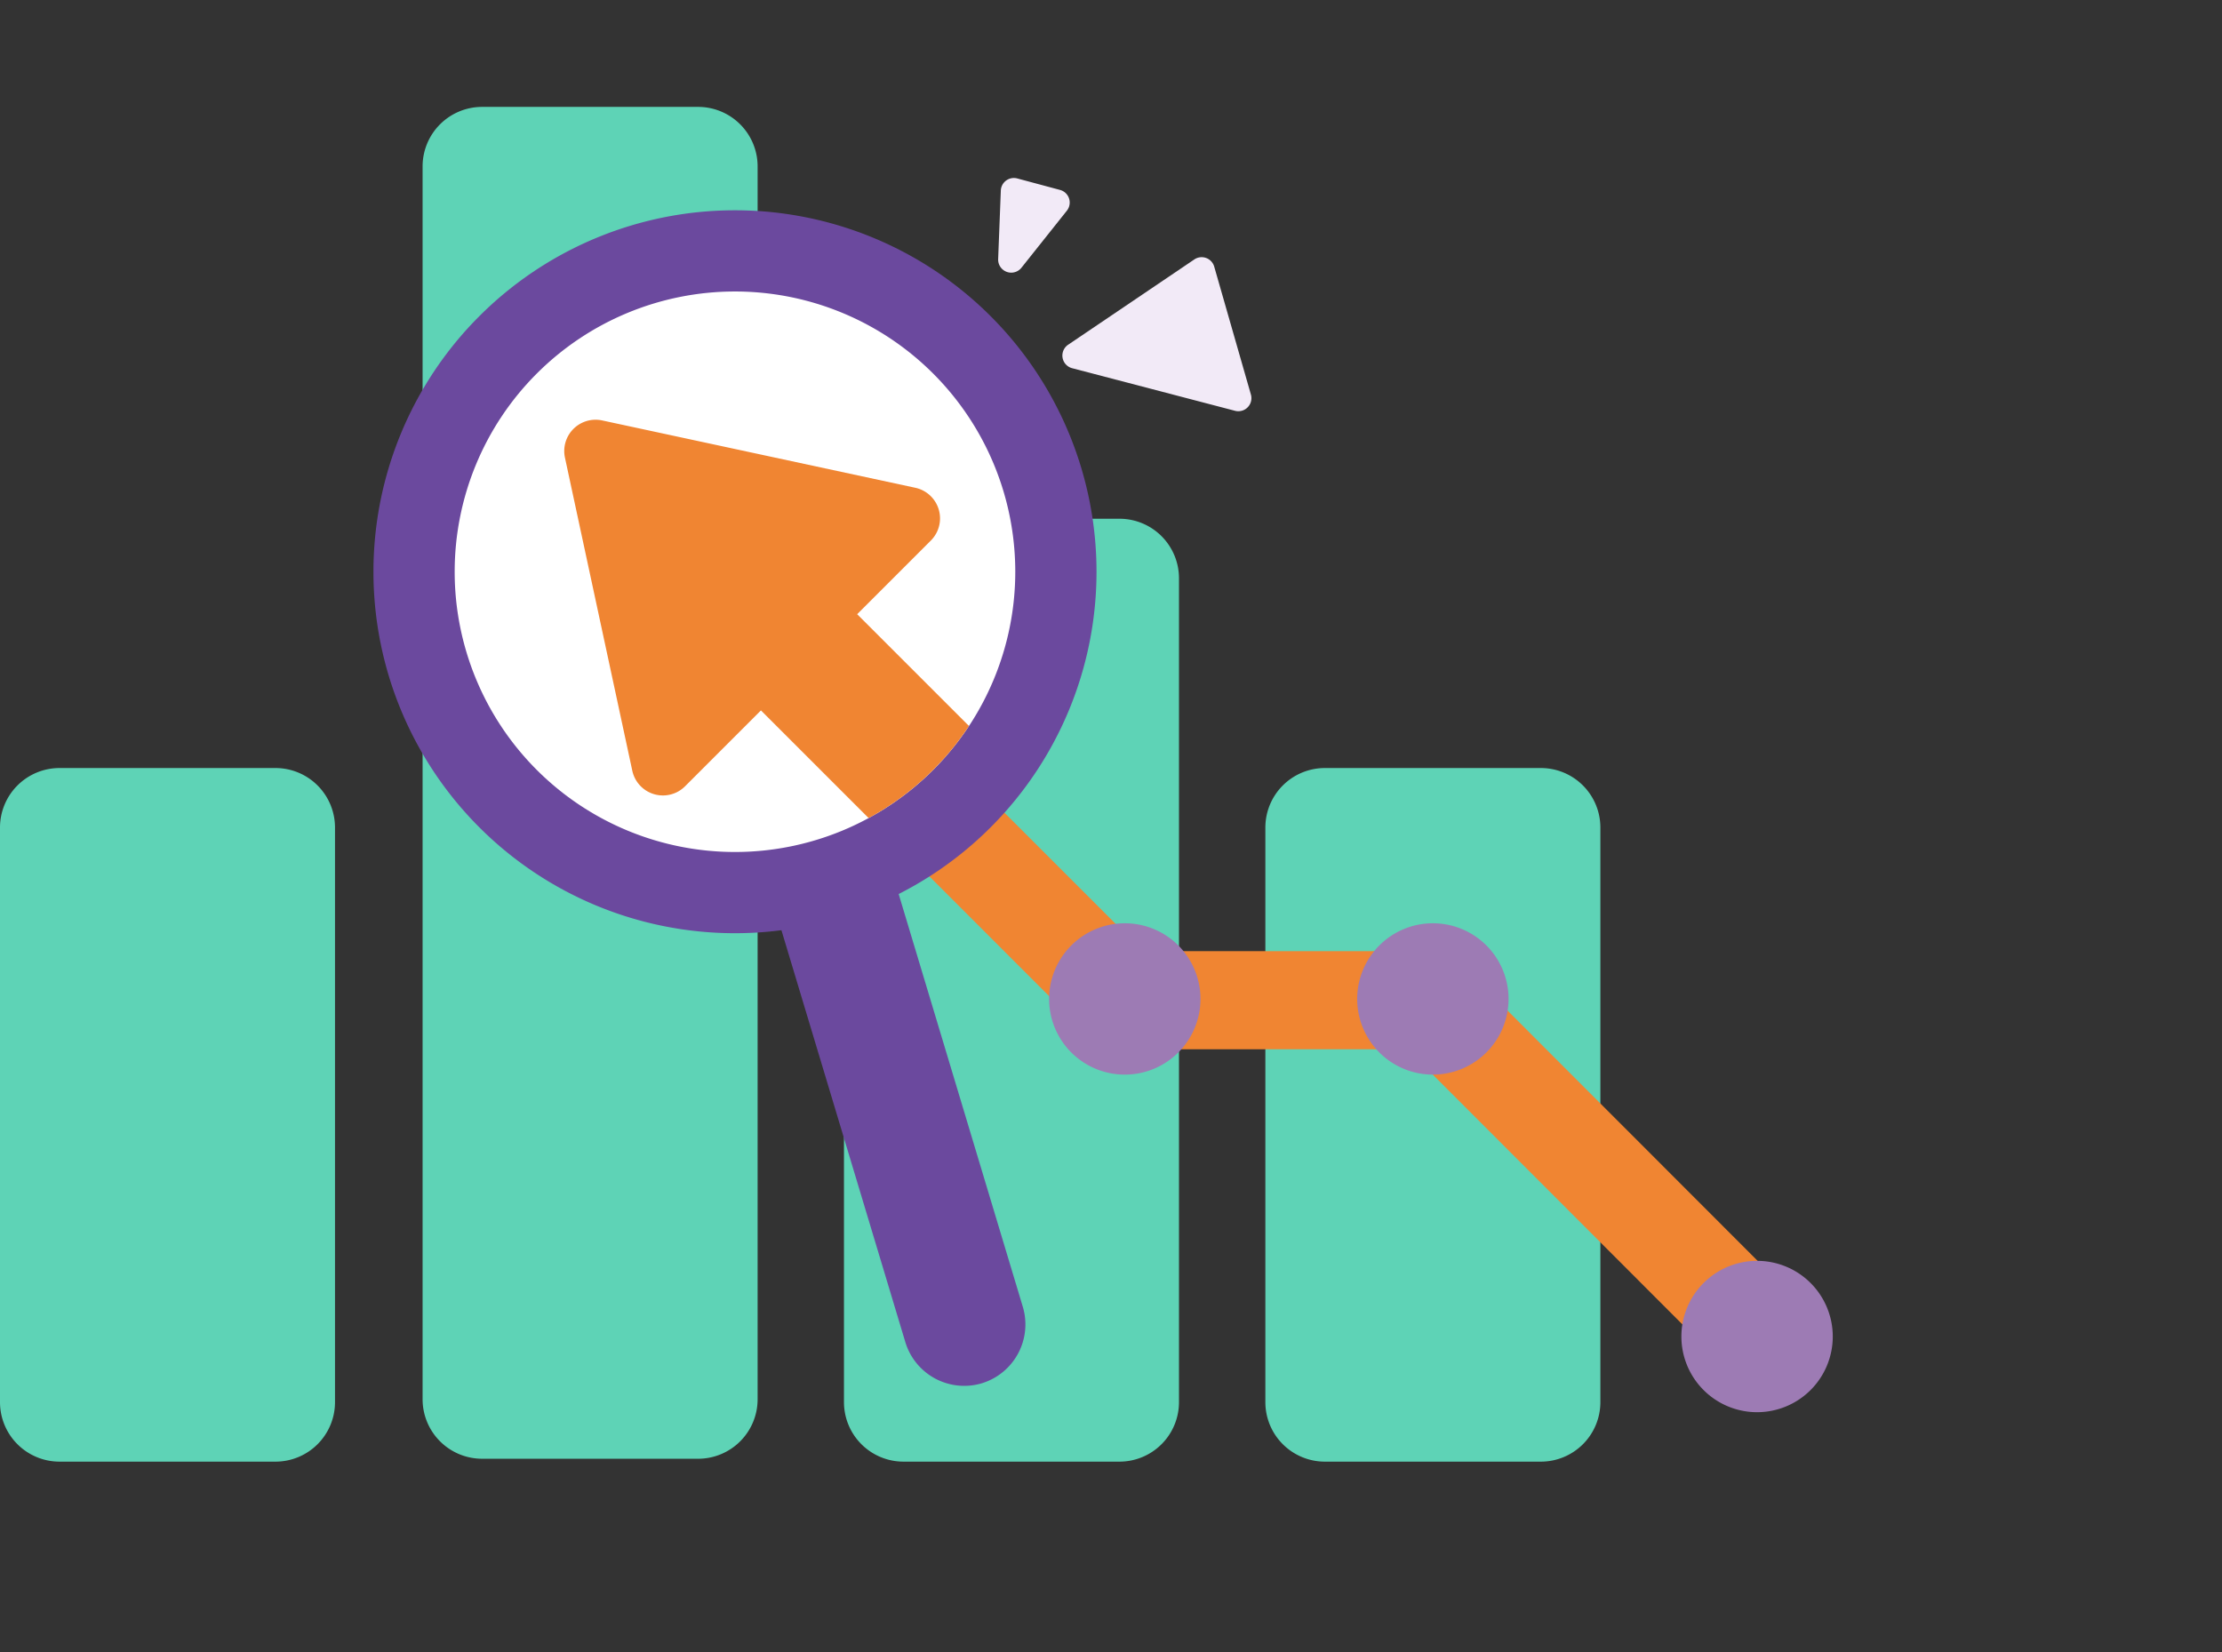 <?xml version="1.0" encoding="UTF-8"?>
<svg xmlns="http://www.w3.org/2000/svg" xmlns:xlink="http://www.w3.org/1999/xlink" id="Ilustra_DRE" data-name="Ilustra DRE" width="688.369" height="511.923" viewBox="0 0 688.369 511.923">
  <rect x="0" y="0" width="688.369" height="511.923" fill="#333333" stroke="none"/>
  <defs>
    <clipPath id="clip-path">
      <rect id="Retângulo_1268" data-name="Retângulo 1268" width="103.783" height="451.991" fill="none"></rect>
    </clipPath>
    <clipPath id="clip-path-2">
      <rect id="Retângulo_1269" data-name="Retângulo 1269" width="688.369" height="511.923" fill="none"></rect>
    </clipPath>
    <clipPath id="clip-path-3">
      <rect id="Retângulo_1270" data-name="Retângulo 1270" width="103.783" height="214.914" fill="none"></rect>
    </clipPath>
    <clipPath id="clip-path-5">
      <rect id="Retângulo_1272" data-name="Retângulo 1272" width="97.484" height="235.786" fill="none"></rect>
    </clipPath>
    <clipPath id="clip-path-6">
      <rect id="Retângulo_1273" data-name="Retângulo 1273" width="370.311" height="275.353" fill="none"></rect>
    </clipPath>
    <clipPath id="clip-path-7">
      <rect id="Retângulo_1274" data-name="Retângulo 1274" width="224.006" height="224.007" fill="none"></rect>
    </clipPath>
    <clipPath id="clip-path-9">
      <rect id="Retângulo_1276" data-name="Retângulo 1276" width="46.895" height="46.894" fill="none"></rect>
    </clipPath>
    <clipPath id="clip-path-10">
      <rect id="Retângulo_1277" data-name="Retângulo 1277" width="46.894" height="46.894" fill="none"></rect>
    </clipPath>
    <clipPath id="clip-path-12">
      <rect id="Retângulo_1279" data-name="Retângulo 1279" width="58.568" height="47.735" fill="#f2eaf7"></rect>
    </clipPath>
    <clipPath id="clip-path-13">
      <rect id="Retângulo_1280" data-name="Retângulo 1280" width="22.169" height="29.337" fill="#f2eaf7"></rect>
    </clipPath>
    <clipPath id="clip-path-14">
      <path id="Caminho_2684" data-name="Caminho 2684" d="M182.938,136.1V252.085A86.847,86.847,0,0,0,308.786,136.1Z" transform="translate(-182.938 -136.102)" fill="none"></path>
    </clipPath>
  </defs>
  <g id="Grupo_163431" data-name="Grupo 163431" transform="translate(130.919)">
    <g id="Grupo_163430" data-name="Grupo 163430" clip-path="url(#clip-path)">
      <path id="Caminho_2670" data-name="Caminho 2670" d="M222.36,453.532H155.447A18.442,18.442,0,0,1,137.01,435.1V53.1a18.442,18.442,0,0,1,18.437-18.437H222.36A18.443,18.443,0,0,1,240.8,53.1v382a18.443,18.443,0,0,1-18.437,18.437" transform="translate(-137.011 -1.541)" fill="#5ed3b6"></path>
    </g>
  </g>
  <g id="Grupo_163433" data-name="Grupo 163433">
    <g id="Grupo_163432" data-name="Grupo 163432" clip-path="url(#clip-path-2)">
      <path id="Caminho_2671" data-name="Caminho 2671" d="M292.064,460.368h66.909a18.443,18.443,0,0,0,18.438-18.437V186.648a18.443,18.443,0,0,0-18.438-18.437H292.064a18.443,18.443,0,0,0-18.438,18.437V441.93a18.443,18.443,0,0,0,18.438,18.437" transform="translate(-12.166 -7.479)" fill="#5ed3b6"></path>
    </g>
  </g>
  <g id="Grupo_163435" data-name="Grupo 163435" transform="translate(392.008 237.975)">
    <g id="Grupo_163434" data-name="Grupo 163434" clip-path="url(#clip-path-3)">
      <path id="Caminho_2672" data-name="Caminho 2672" d="M495.595,463.962h-66.91a18.442,18.442,0,0,1-18.437-18.437V267.485a18.442,18.442,0,0,1,18.437-18.437h66.91a18.442,18.442,0,0,1,18.437,18.437v178.04a18.442,18.442,0,0,1-18.437,18.437" transform="translate(-410.249 -249.048)" fill="#5ed3b6"></path>
    </g>
  </g>
  <g id="Grupo_163437" data-name="Grupo 163437" transform="translate(0 237.975)">
    <g id="Grupo_163436" data-name="Grupo 163436" clip-path="url(#clip-path-3)">
      <path id="Caminho_2673" data-name="Caminho 2673" d="M85.347,463.962H18.437A18.442,18.442,0,0,1,0,445.525V267.485a18.442,18.442,0,0,1,18.437-18.437h66.91a18.442,18.442,0,0,1,18.437,18.437v178.04a18.442,18.442,0,0,1-18.437,18.437" transform="translate(0 -249.048)" fill="#5ed3b6"></path>
    </g>
  </g>
  <g id="Grupo_163439" data-name="Grupo 163439" transform="translate(220.196 193.629)">
    <g id="Grupo_163438" data-name="Grupo 163438" clip-path="url(#clip-path-5)">
      <path id="Caminho_2674" data-name="Caminho 2674" d="M314.4,437.622a19.061,19.061,0,0,1-23.673-12.727L231.243,227.116a19.006,19.006,0,0,1,36.4-10.947l59.476,197.779a19.061,19.061,0,0,1-12.727,23.673" transform="translate(-230.442 -202.639)" fill="#6b499e"></path>
    </g>
  </g>
  <g id="Grupo_163441" data-name="Grupo 163441" transform="translate(188.624 151.248)">
    <g id="Grupo_163440" data-name="Grupo 163440" clip-path="url(#clip-path-6)">
      <path id="Caminho_2675" data-name="Caminho 2675" d="M563.258,429.187a15.2,15.2,0,0,0,0-21.492l-101.4-101.5a15.2,15.2,0,0,0-10.748-4.452H362.847L262.839,201.74l16.454-16.459a7,7,0,0,0-3.477-11.79l-33.98-7.309-35.96-7.734a7,7,0,0,0-8.313,8.313l7.734,35.96,7.31,33.987a7,7,0,0,0,11.79,3.477l16.947-16.947L345.8,327.7a15.2,15.2,0,0,0,10.748,4.452h88.259l96.952,97.034a15.2,15.2,0,0,0,21.5.01l0,0" transform="translate(-197.401 -158.286)" fill="#f08532"></path>
    </g>
  </g>
  <g id="Grupo_163443" data-name="Grupo 163443" transform="translate(115.687 65.152)">
    <g id="Grupo_163442" data-name="Grupo 163442" clip-path="url(#clip-path-7)">
      <path id="Caminho_2676" data-name="Caminho 2676" d="M345.077,180.187a112,112,0,1,1-112-112,112,112,0,0,1,112,112Z" transform="translate(-121.07 -68.184)" fill="#6b499e"></path>
    </g>
  </g>
  <g id="Grupo_163445" data-name="Grupo 163445">
    <g id="Grupo_163444" data-name="Grupo 163444" clip-path="url(#clip-path-2)">
      <path id="Caminho_2677" data-name="Caminho 2677" d="M321.083,181.357a86.836,86.836,0,1,1-86.836-86.836,86.836,86.836,0,0,1,86.836,86.836" transform="translate(-6.554 -4.203)" fill="#fff"></path>
    </g>
  </g>
  <g id="Grupo_163447" data-name="Grupo 163447" transform="translate(325.009 286.074)">
    <g id="Grupo_163446" data-name="Grupo 163446" clip-path="url(#clip-path-9)">
      <path id="Caminho_2678" data-name="Caminho 2678" d="M387.029,322.833a23.448,23.448,0,1,1-23.448-23.448,23.448,23.448,0,0,1,23.448,23.448Z" transform="translate(-340.132 -299.385)" fill="#9d7bb4"></path>
    </g>
  </g>
  <g id="Grupo_163449" data-name="Grupo 163449" transform="translate(420.452 286.074)">
    <g id="Grupo_163448" data-name="Grupo 163448" clip-path="url(#clip-path-10)">
      <path id="Caminho_2679" data-name="Caminho 2679" d="M486.91,322.833a23.447,23.447,0,1,1-23.447-23.448,23.447,23.447,0,0,1,23.447,23.448Z" transform="translate(-440.016 -299.385)" fill="#9d7bb4"></path>
    </g>
  </g>
  <g id="Grupo_163451" data-name="Grupo 163451" transform="translate(520.89 390.673)">
    <g id="Grupo_163450" data-name="Grupo 163450" clip-path="url(#clip-path-10)">
      <path id="Caminho_2680" data-name="Caminho 2680" d="M592.022,432.3a23.447,23.447,0,1,1-23.448-23.448A23.447,23.447,0,0,1,592.022,432.3v0" transform="translate(-545.128 -408.852)" fill="#9d7bb4"></path>
    </g>
  </g>
  <g id="Grupo_163453" data-name="Grupo 163453" transform="translate(329.12 79.686)">
    <g id="Grupo_163452" data-name="Grupo 163452" clip-path="url(#clip-path-12)">
      <path id="Caminho_2681" data-name="Caminho 2681" d="M346.218,110.525l39.1-26.434a4.05,4.05,0,0,1,6.16,2.239l11.363,39.63a4.05,4.05,0,0,1-4.917,5.034l-50.463-13.2a4.05,4.05,0,0,1-1.242-7.273" transform="translate(-344.434 -83.394)" fill="#f2eaf7"></path>
    </g>
  </g>
  <g id="Grupo_163455" data-name="Grupo 163455" transform="translate(309.223 55.152)">
    <g id="Grupo_163454" data-name="Grupo 163454" clip-path="url(#clip-path-13)">
      <path id="Caminho_2682" data-name="Caminho 2682" d="M323.615,82.84l.825-21.227a4.049,4.049,0,0,1,5.1-3.754l13.243,3.556a4.049,4.049,0,0,1,2.118,6.433L330.83,85.524a4.05,4.05,0,0,1-7.214-2.676" transform="translate(-323.612 -57.718)" fill="#f2eaf7"></path>
    </g>
  </g>
  <g id="Grupo_163457" data-name="Grupo 163457" transform="translate(174.804 130.051)">
    <g id="Grupo_163456" data-name="Grupo 163456" clip-path="url(#clip-path-14)">
      <path id="Caminho_2683" data-name="Caminho 2683" d="M690.328,511.8A21.079,21.079,0,0,0,690.334,482L549.691,341.236a21.078,21.078,0,0,0-14.906-6.175h-122.4l-138.7-138.7,22.825-22.825a9.706,9.706,0,0,0-4.822-16.351l-47.134-10.137-49.87-10.726a9.706,9.706,0,0,0-11.53,11.53l10.726,49.871,10.137,47.133a9.705,9.705,0,0,0,16.351,4.822l23.506-23.506L388.749,371.048a21.081,21.081,0,0,0,14.906,6.174h122.4L660.511,511.795a21.08,21.08,0,0,0,29.811.013l.007-.008" transform="translate(-182.938 -136.102)" fill="#f08532"></path>
    </g>
  </g>
</svg>
